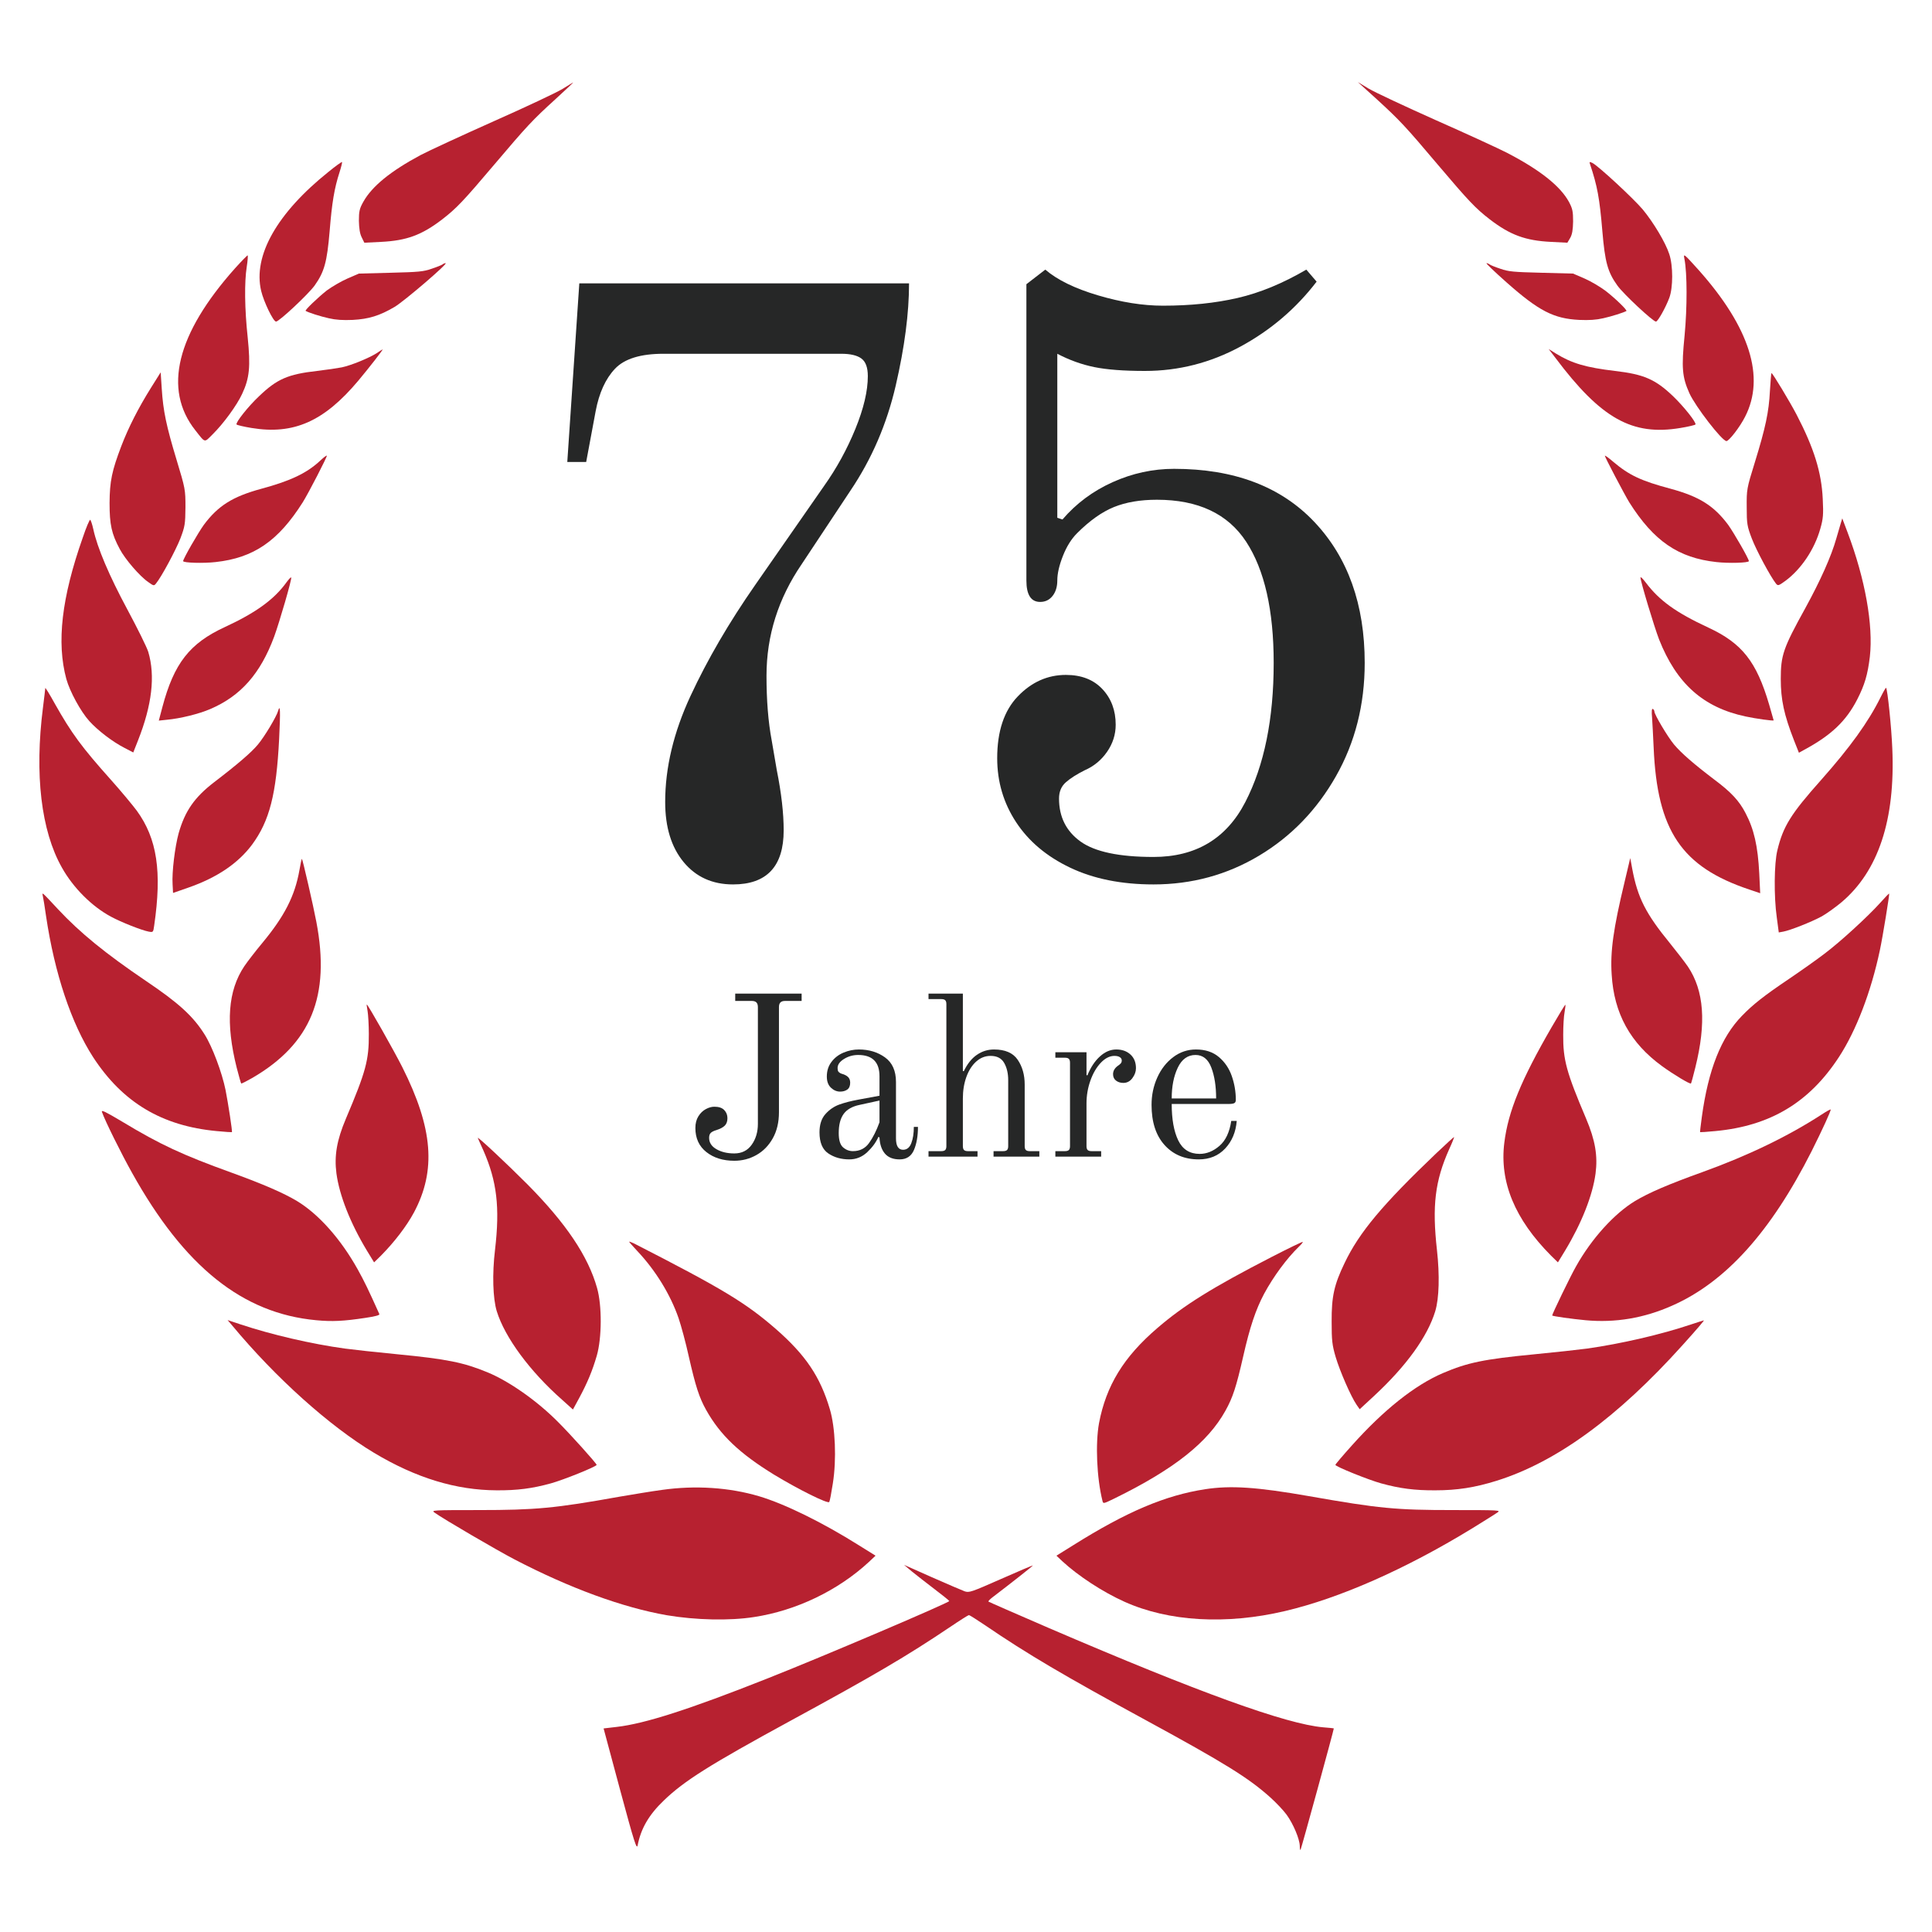<?xml version="1.0" standalone="no"?>
<!DOCTYPE svg PUBLIC "-//W3C//DTD SVG 1.1//EN" "http://www.w3.org/Graphics/SVG/1.1/DTD/svg11.dtd">
<!--Generator: Xara Designer (www.xara.com), SVG filter version: 6.0.0.4-->
<svg stroke-width="0.501" stroke-linejoin="bevel" fill-rule="evenodd" xmlns:xlink="http://www.w3.org/1999/xlink" xmlns="http://www.w3.org/2000/svg" version="1.1" overflow="visible" width="135pt" height="135pt" viewBox="0 0 135 135">
 <defs>
	</defs>
 <g id="Document" fill="none" stroke="black" font-family="Times New Roman" font-size="16" transform="scale(1 -1)">
  <g id="Spread" transform="translate(0 -135)">
   <g id="Layer 1">
    <g id="Group" fill-rule="evenodd" stroke-linejoin="miter" stroke="none" stroke-width="0.01" fill="#b72130" stroke-miterlimit="79.84">
     <path d="M 39.31,128.789 C 38.92,128.547 36.755,127.526 34.493,126.524 C 32.231,125.514 29.938,124.454 29.387,124.163 C 27.298,123.045 25.998,121.986 25.392,120.907 C 25.122,120.43 25.078,120.237 25.078,119.575 C 25.089,119.051 25.144,118.672 25.273,118.419 L 25.458,118.04 L 26.627,118.098 C 28.412,118.186 29.473,118.575 30.9,119.672 C 31.897,120.44 32.374,120.945 34.548,123.512 C 36.82,126.194 37.209,126.612 38.801,128.059 C 39.514,128.711 40.078,129.246 40.057,129.235 C 40.034,129.235 39.699,129.032 39.31,128.789 Z" marker-start="none" marker-end="none"/>
     <path d="M 96.199,128.07 C 97.802,126.602 98.213,126.165 100.452,123.512 C 102.618,120.956 103.104,120.44 104.1,119.672 C 105.517,118.584 106.588,118.186 108.373,118.098 L 109.521,118.04 L 109.716,118.37 C 109.856,118.614 109.911,118.924 109.922,119.527 C 109.922,120.237 109.878,120.43 109.629,120.897 C 109.024,122.005 107.584,123.142 105.29,124.329 C 104.705,124.629 102.466,125.659 100.311,126.612 C 98.159,127.574 96.059,128.555 95.638,128.807 L 94.88,129.265 L 96.199,128.07 Z" marker-start="none" marker-end="none"/>
     <path d="M 22.958,122.996 C 19.353,120.11 17.665,117.126 18.25,114.668 C 18.434,113.9 19.095,112.529 19.289,112.529 C 19.505,112.529 21.539,114.435 21.983,115.046 C 22.665,116.008 22.85,116.679 23.034,118.846 C 23.195,120.829 23.359,121.84 23.726,122.967 C 23.845,123.337 23.921,123.657 23.9,123.677 C 23.879,123.705 23.446,123.395 22.958,122.996 Z" marker-start="none" marker-end="none"/>
     <path d="M 111.101,123.541 C 111.62,121.986 111.772,121.15 111.966,118.846 C 112.15,116.679 112.335,115.998 113.017,115.046 C 113.44,114.454 115.505,112.529 115.711,112.529 C 115.841,112.529 116.382,113.492 116.642,114.182 C 116.913,114.901 116.913,116.437 116.642,117.243 C 116.382,118.05 115.537,119.459 114.78,120.373 C 114.12,121.15 111.665,123.424 111.264,123.619 C 111.069,123.705 111.047,123.697 111.101,123.541 Z" marker-start="none" marker-end="none"/>
     <path d="M 16.423,116.252 C 12.331,111.664 11.379,107.797 13.651,104.93 C 14.366,104.025 14.257,104.054 14.864,104.657 C 15.62,105.405 16.551,106.678 16.919,107.476 C 17.439,108.583 17.514,109.39 17.308,111.421 C 17.093,113.414 17.071,115.289 17.243,116.368 C 17.308,116.776 17.33,117.136 17.308,117.156 C 17.288,117.175 16.887,116.767 16.423,116.252 Z" marker-start="none" marker-end="none"/>
     <path d="M 117.702,116.903 C 117.897,115.901 117.897,113.511 117.713,111.568 C 117.486,109.303 117.54,108.661 118.047,107.524 C 118.47,106.592 120.321,104.191 120.635,104.18 C 120.808,104.172 121.565,105.142 121.935,105.872 C 123.362,108.642 122.269,112.112 118.699,116.126 C 117.648,117.292 117.615,117.321 117.702,116.903 Z" marker-start="none" marker-end="none"/>
     <path d="M 30.923,116.524 C 30.858,116.475 30.522,116.339 30.165,116.222 C 29.592,116.019 29.256,115.99 27.298,115.941 L 25.078,115.883 L 24.267,115.532 C 23.823,115.338 23.184,114.959 22.838,114.706 C 22.223,114.221 21.28,113.317 21.357,113.278 C 21.539,113.162 22.395,112.889 22.969,112.763 C 23.467,112.646 23.953,112.617 24.646,112.646 C 25.76,112.704 26.529,112.938 27.567,113.551 C 28.229,113.939 31.334,116.601 31.139,116.611 C 31.074,116.611 30.976,116.572 30.923,116.524 Z" marker-start="none" marker-end="none"/>
     <path d="M 105.268,115.271 C 107.529,113.268 108.568,112.734 110.354,112.646 C 111.047,112.617 111.533,112.646 112.032,112.763 C 112.606,112.889 113.461,113.162 113.645,113.268 C 113.72,113.327 112.876,114.143 112.216,114.657 C 111.847,114.939 111.177,115.338 110.734,115.532 L 109.922,115.883 L 107.703,115.941 C 105.745,115.99 105.408,116.019 104.836,116.222 C 104.479,116.339 104.142,116.475 104.09,116.524 C 104.024,116.572 103.927,116.611 103.871,116.611 C 103.808,116.611 104.435,116.008 105.268,115.271 Z" marker-start="none" marker-end="none"/>
     <path d="M 26.323,110.323 C 25.792,109.984 24.538,109.468 23.888,109.332 C 23.596,109.274 22.806,109.156 22.136,109.079 C 20.111,108.846 19.353,108.515 18.098,107.31 C 17.341,106.6 16.443,105.464 16.53,105.338 C 16.562,105.298 17.037,105.182 17.578,105.095 C 20.523,104.609 22.644,105.552 25.036,108.399 C 25.815,109.332 26.799,110.596 26.735,110.585 C 26.713,110.576 26.529,110.469 26.323,110.323 Z" marker-start="none" marker-end="none"/>
     <path d="M 108.687,109.993 C 111.871,105.755 114.045,104.531 117.42,105.095 C 117.963,105.182 118.438,105.298 118.47,105.338 C 118.557,105.464 117.66,106.592 116.902,107.32 C 115.669,108.497 114.857,108.846 112.855,109.079 C 110.82,109.322 109.845,109.604 108.72,110.295 L 108.212,110.614 L 108.687,109.993 Z" marker-start="none" marker-end="none"/>
     <path d="M 10.556,107.913 C 9.668,106.494 8.977,105.134 8.478,103.832 C 7.819,102.101 7.666,101.382 7.656,99.847 C 7.656,98.34 7.796,97.698 8.371,96.629 C 8.738,95.929 9.765,94.734 10.361,94.326 C 10.74,94.054 10.762,94.054 10.902,94.229 C 11.282,94.686 12.276,96.543 12.602,97.368 C 12.925,98.223 12.947,98.379 12.959,99.555 C 12.959,100.789 12.947,100.857 12.341,102.859 C 11.627,105.22 11.401,106.27 11.302,107.845 L 11.227,108.982 L 10.556,107.913 Z" marker-start="none" marker-end="none"/>
     <path d="M 123.676,107.698 C 123.6,106.203 123.373,105.134 122.615,102.674 C 122.053,100.867 122.043,100.789 122.053,99.555 C 122.053,98.389 122.085,98.223 122.41,97.368 C 122.724,96.543 123.719,94.696 124.098,94.219 C 124.238,94.054 124.272,94.064 124.757,94.413 C 125.862,95.23 126.793,96.621 127.194,98.049 C 127.398,98.758 127.42,99.049 127.366,100.138 C 127.279,101.994 126.76,103.676 125.538,106.027 C 125.082,106.902 123.86,108.934 123.784,108.934 C 123.762,108.934 123.719,108.379 123.676,107.698 Z" marker-start="none" marker-end="none"/>
     <path d="M 22.417,102.85 C 21.465,101.946 20.317,101.402 18.261,100.847 C 16.258,100.303 15.241,99.662 14.247,98.331 C 13.846,97.776 12.796,95.95 12.796,95.793 C 12.796,95.667 14.235,95.629 15.069,95.726 C 17.731,96.018 19.44,97.194 21.151,99.895 C 21.56,100.546 22.882,103.112 22.838,103.161 C 22.806,103.18 22.623,103.044 22.417,102.85 Z" marker-start="none" marker-end="none"/>
     <path d="M 112.14,103.151 C 112.14,103.054 113.527,100.42 113.849,99.895 C 115.559,97.194 117.269,96.018 119.932,95.726 C 120.765,95.629 122.204,95.667 122.204,95.793 C 122.204,95.95 121.154,97.776 120.754,98.331 C 119.759,99.662 118.742,100.303 116.74,100.847 C 114.661,101.402 113.839,101.79 112.714,102.743 C 112.399,103.014 112.14,103.199 112.14,103.151 Z" marker-start="none" marker-end="none"/>
     <path d="M 5.784,97.436 C 4.301,93.228 3.944,90.108 4.636,87.552 C 4.875,86.688 5.633,85.288 6.237,84.618 C 6.822,83.966 7.872,83.16 8.715,82.732 L 9.312,82.421 L 9.646,83.267 C 10.62,85.735 10.859,87.766 10.361,89.447 C 10.264,89.769 9.604,91.1 8.9,92.411 C 7.634,94.764 6.801,96.717 6.518,98.03 C 6.443,98.369 6.345,98.651 6.303,98.681 C 6.26,98.7 6.021,98.146 5.784,97.436 Z" marker-start="none" marker-end="none"/>
     <path d="M 128.611,98.389 C 128.545,98.175 128.416,97.727 128.318,97.387 C 127.962,96.125 127.214,94.453 126.144,92.499 C 124.597,89.701 124.433,89.214 124.433,87.552 C 124.433,86.114 124.66,85.054 125.354,83.276 L 125.7,82.402 L 126.089,82.616 C 127.972,83.635 129.001,84.618 129.779,86.134 C 130.299,87.154 130.505,87.853 130.657,89.107 C 130.905,91.323 130.331,94.54 129.098,97.805 L 128.73,98.778 L 128.611,98.389 Z" marker-start="none" marker-end="none"/>
     <path d="M 20.024,94.317 C 19.159,93.112 17.881,92.189 15.719,91.187 C 13.25,90.05 12.158,88.65 11.346,85.589 L 11.097,84.647 L 11.649,84.705 C 12.602,84.792 13.899,85.113 14.689,85.453 C 16.822,86.367 18.196,87.922 19.159,90.517 C 19.527,91.527 20.403,94.531 20.349,94.647 C 20.328,94.686 20.187,94.54 20.024,94.317 Z" marker-start="none" marker-end="none"/>
     <path d="M 114.63,94.647 C 114.63,94.375 115.592,91.197 115.928,90.322 C 117.151,87.231 119.012,85.569 121.966,84.938 C 122.692,84.782 123.935,84.607 123.935,84.666 C 123.935,84.675 123.795,85.171 123.621,85.764 C 122.735,88.777 121.729,90.05 119.369,91.148 C 117.108,92.198 115.949,93.033 114.997,94.297 C 114.791,94.568 114.63,94.725 114.63,94.647 Z" marker-start="none" marker-end="none"/>
     <path d="M 3.164,86.92 C 3.164,86.871 3.09,86.26 3.003,85.561 C 2.407,80.895 2.872,76.949 4.322,74.384 C 5.113,72.964 6.422,71.662 7.742,70.953 C 8.456,70.563 9.916,69.99 10.383,69.904 C 10.707,69.845 10.707,69.855 10.773,70.321 C 11.324,74.102 10.979,76.396 9.56,78.35 C 9.278,78.728 8.467,79.709 7.753,80.507 C 5.685,82.819 4.994,83.772 3.846,85.803 C 3.478,86.473 3.164,86.978 3.164,86.92 Z" marker-start="none" marker-end="none"/>
     <path d="M 131.403,86.269 C 130.547,84.54 129.281,82.79 127.258,80.507 C 125.137,78.125 124.597,77.26 124.196,75.588 C 123.968,74.685 123.947,72.353 124.153,70.903 L 124.293,69.845 L 124.618,69.904 C 125.082,69.99 126.544,70.563 127.269,70.953 C 127.593,71.128 128.231,71.584 128.676,71.954 C 131.251,74.13 132.442,77.717 132.226,82.693 C 132.171,84.141 131.89,86.853 131.791,86.939 C 131.771,86.96 131.597,86.658 131.403,86.269 Z" marker-start="none" marker-end="none"/>
     <path d="M 19.43,85.317 C 19.31,84.909 18.499,83.548 18.022,82.975 C 17.578,82.44 16.628,81.614 14.961,80.341 C 13.585,79.282 12.925,78.329 12.482,76.774 C 12.223,75.822 12.005,74.063 12.06,73.208 L 12.092,72.605 L 13.152,72.974 C 15.167,73.674 16.638,74.675 17.612,75.978 C 18.835,77.639 19.31,79.495 19.505,83.374 C 19.603,85.355 19.582,85.842 19.43,85.317 Z" marker-start="none" marker-end="none"/>
     <path d="M 115.439,84.86 C 115.463,84.5 115.516,83.548 115.55,82.761 C 115.798,76.959 117.497,74.422 122.249,72.838 L 122.995,72.586 L 122.93,73.965 C 122.832,75.89 122.561,77.066 121.966,78.193 C 121.523,79.049 120.959,79.652 119.79,80.525 C 118.33,81.633 117.475,82.382 116.976,82.975 C 116.523,83.519 115.603,85.074 115.603,85.278 C 115.603,85.346 115.55,85.433 115.495,85.462 C 115.419,85.502 115.397,85.298 115.439,84.86 Z" marker-start="none" marker-end="none"/>
     <path d="M 20.925,74.208 C 20.608,72.401 19.883,70.981 18.326,69.106 C 17.849,68.532 17.288,67.805 17.071,67.484 C 15.923,65.772 15.761,63.498 16.541,60.388 C 16.691,59.805 16.832,59.31 16.855,59.29 C 16.876,59.27 17.222,59.445 17.633,59.68 C 21.734,62.07 23.098,65.394 22.104,70.592 C 21.898,71.691 21.151,74.938 21.097,74.986 C 21.075,74.995 20.999,74.646 20.925,74.208 Z" marker-start="none" marker-end="none"/>
     <path d="M 113.514,73.353 C 112.736,70.118 112.509,68.513 112.617,66.9 C 112.778,64.179 113.926,62.108 116.134,60.505 C 116.934,59.922 118.081,59.232 118.158,59.29 C 118.179,59.319 118.319,59.815 118.46,60.398 C 119.239,63.528 119.076,65.772 117.94,67.464 C 117.724,67.775 117.172,68.494 116.707,69.067 C 114.997,71.157 114.434,72.264 114.054,74.287 L 113.915,75.044 L 113.514,73.353 Z" marker-start="none" marker-end="none"/>
     <path d="M 2.992,72.391 C 3.024,72.254 3.132,71.623 3.219,70.981 C 3.815,66.977 4.983,63.489 6.509,61.127 C 8.575,57.959 11.314,56.325 15.133,55.966 C 15.719,55.908 16.194,55.879 16.204,55.889 C 16.249,55.937 15.945,57.89 15.761,58.834 C 15.513,60.058 14.831,61.875 14.3,62.711 C 13.489,64.003 12.482,64.917 10.188,66.463 C 7.363,68.377 5.599,69.815 4.052,71.469 C 2.905,72.702 2.926,72.683 2.992,72.391 Z" marker-start="none" marker-end="none"/>
     <path d="M 131.391,71.925 C 130.547,70.981 128.578,69.174 127.474,68.348 C 126.955,67.95 125.841,67.162 125.008,66.599 C 123.265,65.423 122.497,64.82 121.717,64.014 C 120.268,62.527 119.369,60.262 118.915,56.939 C 118.838,56.374 118.784,55.908 118.796,55.889 C 118.806,55.879 119.282,55.908 119.867,55.966 C 123.698,56.325 126.425,57.959 128.503,61.147 C 129.705,62.993 130.743,65.696 131.359,68.61 C 131.554,69.515 132.042,72.527 132.008,72.557 C 131.987,72.575 131.717,72.294 131.391,71.925 Z" marker-start="none" marker-end="none"/>
     <path d="M 25.685,64.354 C 25.728,64.091 25.772,63.372 25.772,62.75 C 25.783,60.923 25.564,60.116 24.17,56.831 C 23.532,55.325 23.348,54.237 23.509,53.002 C 23.715,51.477 24.472,49.543 25.641,47.608 L 26.14,46.791 L 26.627,47.268 C 27.558,48.211 28.402,49.309 28.921,50.271 C 30.491,53.206 30.261,56.161 28.109,60.437 C 27.547,61.554 25.707,64.81 25.63,64.81 C 25.609,64.81 25.641,64.606 25.685,64.354 Z" marker-start="none" marker-end="none"/>
     <path d="M 108.428,63.236 C 106.297,59.553 105.387,57.346 105.116,55.159 C 104.771,52.41 105.852,49.805 108.373,47.268 L 108.861,46.791 L 109.359,47.608 C 110.528,49.543 111.286,51.477 111.491,53.002 C 111.652,54.237 111.469,55.325 110.832,56.831 C 109.457,60.068 109.218,60.942 109.23,62.692 C 109.23,63.295 109.272,64.014 109.326,64.276 C 109.37,64.547 109.402,64.771 109.381,64.791 C 109.359,64.81 108.937,64.111 108.428,63.236 Z" marker-start="none" marker-end="none"/>
     <path d="M 7.125,57.298 C 7.331,56.695 8.478,54.382 9.225,53.051 C 12.883,46.481 16.95,43.225 22.091,42.749 C 23.207,42.642 24.008,42.681 25.543,42.914 C 26.204,43.012 26.54,43.098 26.508,43.176 C 25.738,44.888 25.469,45.451 24.982,46.325 C 23.802,48.434 22.265,50.164 20.75,51.078 C 19.809,51.641 18.424,52.244 16.204,53.051 C 12.753,54.295 11.173,55.033 8.565,56.608 C 7.374,57.317 7.06,57.473 7.125,57.298 Z" marker-start="none" marker-end="none"/>
     <path d="M 127.29,57.123 C 124.953,55.607 122.183,54.265 118.957,53.099 C 116.576,52.244 115.202,51.651 114.25,51.078 C 112.789,50.193 111.199,48.434 110.116,46.491 C 109.737,45.829 108.46,43.187 108.46,43.08 C 108.46,43.031 109.845,42.836 110.787,42.749 C 112.864,42.554 114.889,42.895 116.848,43.77 C 120.572,45.412 123.731,48.911 126.587,54.557 C 127.323,56.025 127.972,57.434 127.917,57.473 C 127.897,57.493 127.616,57.338 127.29,57.123 Z" marker-start="none" marker-end="none"/>
     <path d="M 33.389,55.481 C 33.421,55.403 33.595,55.004 33.779,54.606 C 34.722,52.458 34.937,50.641 34.592,47.686 C 34.386,45.976 34.439,44.275 34.711,43.38 C 35.274,41.554 37.015,39.182 39.288,37.181 L 40.034,36.509 L 40.479,37.326 C 41.041,38.376 41.387,39.192 41.701,40.271 C 42.059,41.515 42.069,43.77 41.722,44.995 C 41.096,47.23 39.547,49.523 36.863,52.235 C 35.402,53.702 33.314,55.655 33.389,55.481 Z" marker-start="none" marker-end="none"/>
     <path d="M 100.377,54.431 C 96.611,50.835 94.976,48.892 93.949,46.734 C 93.224,45.228 93.039,44.401 93.05,42.651 C 93.05,41.34 93.083,41.019 93.332,40.174 C 93.624,39.192 94.392,37.423 94.793,36.84 L 95.009,36.529 L 96.027,37.471 C 98.277,39.561 99.749,41.602 100.29,43.38 C 100.561,44.285 100.604,45.888 100.409,47.648 C 100.063,50.738 100.268,52.478 101.264,54.703 C 101.47,55.15 101.621,55.529 101.6,55.548 C 101.589,55.559 101.036,55.052 100.377,54.431 Z" marker-start="none" marker-end="none"/>
     <path d="M 43.963,48.23 C 43.963,48.211 44.222,47.91 44.536,47.579 C 45.813,46.228 46.852,44.527 47.415,42.895 C 47.598,42.361 47.924,41.155 48.128,40.222 C 48.606,38.123 48.854,37.355 49.341,36.48 C 50.325,34.721 51.678,33.438 54.081,31.961 C 55.779,30.931 57.847,29.9 57.945,30.047 C 57.987,30.115 58.096,30.698 58.193,31.329 C 58.464,33.011 58.367,35.266 57.987,36.529 C 57.316,38.803 56.289,40.32 54.223,42.127 C 52.111,43.964 50.51,44.936 44.32,48.104 C 44.125,48.2 43.963,48.259 43.963,48.23 Z" marker-start="none" marker-end="none"/>
     <path d="M 88.862,47.171 C 84.707,45.033 82.715,43.789 80.876,42.205 C 78.506,40.174 77.294,38.172 76.795,35.558 C 76.536,34.129 76.634,31.738 77.034,30.134 C 77.088,29.911 77.088,29.911 77.922,30.318 C 82.056,32.35 84.404,34.215 85.627,36.422 C 86.147,37.355 86.385,38.093 86.87,40.222 C 87.337,42.283 87.748,43.497 88.331,44.596 C 88.993,45.821 89.924,47.074 90.744,47.871 C 90.929,48.045 91.058,48.2 91.027,48.221 C 91.005,48.24 90.031,47.774 88.862,47.171 Z" marker-start="none" marker-end="none"/>
     <path d="M 16.216,42.39 C 19.278,38.706 23.022,35.353 26.129,33.487 C 29.061,31.728 31.865,30.873 34.711,30.863 C 36.148,30.854 37.189,30.989 38.498,31.35 C 39.374,31.592 41.69,32.524 41.69,32.642 C 41.69,32.738 39.84,34.799 38.996,35.635 C 37.536,37.112 35.576,38.483 34.072,39.105 C 32.405,39.794 31.213,40.037 27.785,40.368 C 26.355,40.504 24.699,40.689 24.105,40.767 C 21.766,41.088 18.976,41.737 16.81,42.457 L 15.903,42.758 L 16.216,42.39 Z" marker-start="none" marker-end="none"/>
     <path d="M 118.146,42.448 C 116.102,41.758 113.244,41.097 110.895,40.767 C 110.301,40.689 108.644,40.504 107.216,40.368 C 103.689,40.028 102.531,39.785 100.83,39.056 C 98.852,38.21 96.676,36.471 94.468,34.003 C 93.83,33.293 93.31,32.68 93.31,32.642 C 93.31,32.524 95.626,31.592 96.503,31.35 C 97.813,30.989 98.852,30.854 100.29,30.863 C 101.827,30.863 103.06,31.057 104.586,31.533 C 108.743,32.836 113.017,35.946 117.562,40.999 C 118.58,42.127 119.11,42.749 119.055,42.739 C 119.034,42.739 118.623,42.603 118.146,42.448 Z" marker-start="none" marker-end="none"/>
     <path d="M 46.257,30.892 C 45.533,30.795 44.19,30.571 43.28,30.416 C 38.791,29.609 37.415,29.483 33.445,29.483 C 30.229,29.483 30.122,29.473 30.36,29.308 C 30.976,28.861 34.743,26.664 35.955,26.033 C 39.84,24.011 43.53,22.67 46.593,22.135 C 48.615,21.795 50.963,21.737 52.696,22.009 C 55.628,22.456 58.551,23.855 60.714,25.857 L 61.18,26.296 L 60.011,27.024 C 57.49,28.608 54.872,29.9 53.052,30.445 C 50.963,31.066 48.583,31.222 46.257,30.892 Z" marker-start="none" marker-end="none"/>
     <path d="M 84.219,30.941 C 81.418,30.513 78.723,29.367 74.989,27.024 L 73.82,26.296 L 74.231,25.907 C 75.346,24.876 77.056,23.759 78.57,23.078 C 81.656,21.689 85.67,21.456 89.792,22.427 C 93.624,23.33 98.203,25.353 102.834,28.181 C 103.699,28.716 104.51,29.22 104.641,29.318 C 104.879,29.473 104.749,29.483 101.556,29.483 C 97.541,29.483 96.383,29.59 91.47,30.455 C 87.812,31.096 85.994,31.213 84.219,30.941 Z" marker-start="none" marker-end="none"/>
     <path d="M 63.713,25.197 C 64.016,24.953 64.718,24.399 65.282,23.973 C 65.845,23.544 66.321,23.166 66.331,23.127 C 66.374,23.03 57.394,19.201 53.595,17.704 C 48.173,15.556 45.055,14.555 43.097,14.331 L 42.177,14.224 L 43.325,9.948 C 44.32,6.255 44.493,5.721 44.557,6.061 C 44.785,7.227 45.337,8.189 46.387,9.191 C 47.804,10.56 49.6,11.688 55.164,14.72 C 61.082,17.937 63.367,19.278 66.429,21.339 C 67.088,21.786 67.661,22.145 67.705,22.145 C 67.748,22.145 68.257,21.825 68.831,21.436 C 71.765,19.434 74.373,17.898 80.054,14.808 C 85.606,11.786 87.25,10.765 88.776,9.394 C 89.165,9.044 89.673,8.51 89.901,8.199 C 90.367,7.557 90.81,6.508 90.822,6.021 C 90.822,5.837 90.843,5.711 90.876,5.74 C 90.918,5.779 93.201,14.108 93.201,14.224 C 93.201,14.235 92.867,14.273 92.466,14.302 C 89.879,14.526 83.777,16.732 73.289,21.241 C 70.995,22.233 69.102,23.059 69.069,23.088 C 69.037,23.107 69.167,23.244 69.341,23.38 C 70.596,24.332 72.197,25.596 72.176,25.615 C 72.154,25.625 71.147,25.197 69.935,24.662 C 67.846,23.739 67.717,23.7 67.402,23.807 C 67.219,23.876 66.191,24.313 65.119,24.788 L 63.171,25.654 L 63.713,25.197 Z" marker-start="none" marker-end="none"/>
    </g>
    <g id="Group_1" fill-rule="nonzero" stroke-linejoin="round" stroke-linecap="round" stroke="none" stroke-width="12" fill="#262727" stroke-miterlimit="79.84">
     <g id="Group_2">
      <path d="M 51.22,73.2 C 49.78,73.2 48.63,73.72 47.77,74.76 C 46.91,75.8 46.48,77.2 46.48,78.96 C 46.48,81.36 47.07,83.83 48.25,86.37 C 49.43,88.91 50.94,91.5 52.78,94.14 L 57.58,101.04 C 58.46,102.28 59.19,103.61 59.77,105.03 C 60.35,106.45 60.64,107.68 60.64,108.72 C 60.64,109.32 60.49,109.73 60.19,109.95 C 59.89,110.17 59.42,110.28 58.78,110.28 L 46.36,110.28 C 44.76,110.28 43.63,109.93 42.97,109.23 C 42.31,108.53 41.86,107.54 41.62,106.26 L 40.96,102.72 L 39.64,102.72 L 40.48,115.2 L 63.52,115.2 C 63.52,113.12 63.21,110.74 62.59,108.06 C 61.97,105.38 60.92,102.94 59.44,100.74 L 56.02,95.58 C 54.38,93.18 53.56,90.58 53.56,87.78 C 53.56,86.06 53.68,84.56 53.92,83.28 L 54.28,81.18 C 54.6,79.58 54.76,78.18 54.76,76.98 C 54.76,74.46 53.58,73.2 51.22,73.2 Z" marker-start="none" marker-end="none"/>
      <path d="M 80.6,73.2 C 78.36,73.2 76.42,73.59 74.78,74.37 C 73.14,75.15 71.88,76.21 71,77.55 C 70.12,78.89 69.68,80.38 69.68,82.02 C 69.68,83.9 70.16,85.34 71.12,86.34 C 72.08,87.34 73.2,87.84 74.48,87.84 C 75.56,87.84 76.41,87.51 77.03,86.85 C 77.65,86.19 77.96,85.36 77.96,84.36 C 77.96,83.68 77.76,83.05 77.36,82.47 C 76.96,81.89 76.44,81.46 75.8,81.18 C 75.24,80.9 74.8,80.62 74.48,80.34 C 74.16,80.06 74,79.68 74,79.2 C 74,77.92 74.5,76.92 75.5,76.2 C 76.5,75.48 78.2,75.12 80.6,75.12 C 83.56,75.12 85.7,76.4 87.02,78.96 C 88.34,81.52 89,84.76 89,88.68 C 89,92.36 88.36,95.18 87.08,97.14 C 85.8,99.1 83.72,100.08 80.84,100.08 C 79.68,100.08 78.68,99.91 77.84,99.57 C 77,99.23 76.14,98.62 75.26,97.74 C 74.86,97.34 74.53,96.81 74.27,96.15 C 74.01,95.49 73.88,94.92 73.88,94.44 C 73.88,94 73.77,93.64 73.55,93.36 C 73.33,93.08 73.04,92.94 72.68,92.94 C 72.04,92.94 71.72,93.44 71.72,94.44 L 71.72,115.14 L 73.04,116.16 C 73.88,115.44 75.11,114.84 76.73,114.36 C 78.35,113.88 79.86,113.64 81.26,113.64 C 83.18,113.64 84.92,113.82 86.48,114.18 C 88.04,114.54 89.64,115.2 91.28,116.16 L 92,115.32 C 90.56,113.44 88.79,111.93 86.69,110.79 C 84.59,109.65 82.36,109.08 80,109.08 C 78.52,109.08 77.34,109.17 76.46,109.35 C 75.58,109.53 74.72,109.84 73.88,110.28 L 73.88,98.82 L 74.24,98.7 C 75.2,99.82 76.37,100.69 77.75,101.31 C 79.13,101.93 80.56,102.24 82.04,102.24 C 86.24,102.24 89.51,101 91.85,98.52 C 94.19,96.04 95.36,92.76 95.36,88.68 C 95.36,85.76 94.69,83.12 93.35,80.76 C 92.01,78.4 90.22,76.55 87.98,75.21 C 85.74,73.87 83.28,73.2 80.6,73.2 Z" marker-start="none" marker-end="none"/>
     </g>
    </g>
    <g id="Group_3" fill-rule="nonzero" stroke-linejoin="round" stroke-linecap="round" stroke="none" stroke-width="12" fill="#262727" stroke-miterlimit="79.84">
     <g id="Group_4">
      <path d="M 51.31,53.891 C 50.521,53.891 49.87,54.094 49.358,54.499 C 48.846,54.904 48.59,55.464 48.59,56.179 C 48.59,56.499 48.659,56.771 48.798,56.995 C 48.937,57.219 49.11,57.387 49.318,57.499 C 49.526,57.611 49.726,57.667 49.918,57.667 C 50.227,57.667 50.457,57.59 50.606,57.435 C 50.755,57.28 50.83,57.091 50.83,56.867 C 50.83,56.643 50.769,56.47 50.646,56.347 C 50.523,56.224 50.329,56.12 50.062,56.035 C 49.881,55.982 49.75,55.918 49.67,55.843 C 49.59,55.768 49.55,55.651 49.55,55.491 C 49.55,55.16 49.721,54.896 50.062,54.699 C 50.403,54.502 50.819,54.403 51.31,54.403 C 51.833,54.403 52.238,54.606 52.526,55.011 C 52.814,55.416 52.958,55.902 52.958,56.467 L 52.958,64.627 C 52.958,64.777 52.923,64.886 52.854,64.955 C 52.785,65.025 52.675,65.059 52.526,65.059 L 51.374,65.059 L 51.374,65.571 L 56.014,65.571 L 56.014,65.059 L 54.862,65.059 C 54.713,65.059 54.604,65.025 54.534,64.955 C 54.465,64.886 54.43,64.777 54.43,64.627 L 54.43,57.283 C 54.43,56.579 54.286,55.971 53.998,55.459 C 53.71,54.947 53.329,54.558 52.854,54.291 C 52.379,54.024 51.865,53.891 51.31,53.891 Z" marker-start="none" marker-end="none"/>
      <path d="M 59.343,53.987 C 58.778,53.987 58.29,54.126 57.879,54.403 C 57.468,54.68 57.263,55.171 57.263,55.875 C 57.263,56.419 57.402,56.846 57.679,57.155 C 57.956,57.464 58.279,57.686 58.647,57.819 C 59.015,57.952 59.46,58.067 59.983,58.163 L 61.455,58.435 L 61.455,59.795 C 61.455,60.787 60.959,61.283 59.967,61.283 C 59.604,61.283 59.274,61.19 58.975,61.003 C 58.676,60.817 58.527,60.606 58.527,60.371 C 58.527,60.265 58.543,60.185 58.575,60.131 C 58.596,60.099 58.631,60.067 58.679,60.035 C 58.727,60.003 58.772,59.982 58.815,59.971 C 59.007,59.918 59.154,59.843 59.255,59.747 C 59.356,59.651 59.407,59.518 59.407,59.347 C 59.407,59.123 59.34,58.963 59.207,58.867 C 59.074,58.771 58.906,58.723 58.703,58.723 C 58.468,58.723 58.255,58.814 58.063,58.995 C 57.871,59.176 57.775,59.438 57.775,59.779 C 57.775,60.174 57.884,60.515 58.103,60.803 C 58.322,61.091 58.604,61.307 58.951,61.451 C 59.298,61.595 59.652,61.667 60.015,61.667 C 60.719,61.667 61.327,61.483 61.839,61.115 C 62.351,60.747 62.607,60.174 62.607,59.395 L 62.607,55.459 C 62.607,54.926 62.773,54.659 63.103,54.659 C 63.37,54.659 63.562,54.814 63.679,55.123 C 63.797,55.432 63.855,55.811 63.855,56.259 L 64.143,56.259 C 64.143,55.619 64.05,55.08 63.863,54.643 C 63.677,54.206 63.343,53.987 62.863,53.987 C 62.405,53.987 62.061,54.123 61.831,54.395 C 61.602,54.667 61.476,55.043 61.455,55.523 L 61.375,55.555 C 61.215,55.182 60.956,54.827 60.599,54.491 C 60.242,54.155 59.823,53.987 59.343,53.987 Z M 59.599,54.563 C 60.079,54.563 60.455,54.752 60.727,55.131 C 60.999,55.51 61.242,55.992 61.455,56.579 L 61.455,58.099 L 60.063,57.795 C 59.551,57.688 59.18,57.478 58.951,57.163 C 58.722,56.848 58.607,56.403 58.607,55.827 C 58.607,55.336 58.708,55.003 58.911,54.827 C 59.114,54.651 59.343,54.563 59.599,54.563 Z" marker-start="none" marker-end="none"/>
      <path d="M 64.881,54.563 L 65.777,54.563 C 65.905,54.563 65.996,54.59 66.049,54.643 C 66.102,54.696 66.129,54.787 66.129,54.915 L 66.129,64.835 C 66.129,64.963 66.102,65.054 66.049,65.107 C 65.996,65.161 65.905,65.187 65.777,65.187 L 64.881,65.187 L 64.881,65.571 L 67.281,65.571 L 67.281,60.163 L 67.345,60.147 C 67.59,60.659 67.894,61.041 68.257,61.291 C 68.62,61.542 69.02,61.667 69.457,61.667 C 70.236,61.667 70.788,61.427 71.113,60.947 C 71.439,60.467 71.601,59.891 71.601,59.219 L 71.601,54.915 C 71.601,54.787 71.628,54.696 71.681,54.643 C 71.735,54.59 71.825,54.563 71.953,54.563 L 72.625,54.563 L 72.625,54.179 L 69.425,54.179 L 69.425,54.563 L 70.097,54.563 C 70.225,54.563 70.316,54.59 70.369,54.643 C 70.423,54.696 70.449,54.787 70.449,54.915 L 70.449,59.523 C 70.449,59.993 70.356,60.393 70.169,60.723 C 69.983,61.054 69.665,61.219 69.217,61.219 C 68.844,61.219 68.51,61.089 68.217,60.827 C 67.924,60.566 67.694,60.209 67.529,59.755 C 67.364,59.302 67.281,58.798 67.281,58.243 L 67.281,54.915 C 67.281,54.787 67.308,54.696 67.361,54.643 C 67.414,54.59 67.505,54.563 67.633,54.563 L 68.305,54.563 L 68.305,54.179 L 64.881,54.179 L 64.881,54.563 Z" marker-start="none" marker-end="none"/>
      <path d="M 73.744,54.563 L 74.416,54.563 C 74.544,54.563 74.635,54.59 74.688,54.643 C 74.741,54.696 74.768,54.787 74.768,54.915 L 74.768,60.739 C 74.768,60.867 74.741,60.958 74.688,61.011 C 74.635,61.065 74.544,61.091 74.416,61.091 L 73.744,61.091 L 73.744,61.475 L 75.92,61.475 L 75.92,59.875 L 75.984,59.859 C 76.208,60.414 76.499,60.854 76.856,61.179 C 77.213,61.505 77.595,61.667 78,61.667 C 78.405,61.667 78.736,61.55 78.992,61.315 C 79.248,61.081 79.376,60.761 79.376,60.355 C 79.376,60.121 79.294,59.891 79.128,59.667 C 78.963,59.443 78.752,59.331 78.496,59.331 C 78.293,59.331 78.123,59.384 77.984,59.491 C 77.845,59.598 77.776,59.747 77.776,59.939 C 77.776,60.163 77.883,60.355 78.096,60.515 C 78.192,60.579 78.264,60.638 78.312,60.691 C 78.36,60.745 78.384,60.814 78.384,60.899 C 78.384,60.995 78.339,61.073 78.248,61.131 C 78.157,61.19 78.032,61.219 77.872,61.219 C 77.541,61.219 77.224,61.059 76.92,60.739 C 76.616,60.419 76.373,60.003 76.192,59.491 C 76.011,58.979 75.92,58.446 75.92,57.891 L 75.92,54.915 C 75.92,54.787 75.947,54.696 76,54.643 C 76.053,54.59 76.144,54.563 76.272,54.563 L 76.944,54.563 L 76.944,54.179 L 73.744,54.179 L 73.744,54.563 Z" marker-start="none" marker-end="none"/>
      <path d="M 83.762,53.987 C 82.77,53.987 81.973,54.323 81.37,54.995 C 80.767,55.667 80.466,56.6 80.466,57.795 C 80.466,58.478 80.599,59.115 80.866,59.707 C 81.133,60.299 81.503,60.774 81.978,61.131 C 82.453,61.489 82.983,61.667 83.57,61.667 C 84.221,61.667 84.754,61.491 85.17,61.139 C 85.586,60.787 85.888,60.342 86.074,59.803 C 86.261,59.264 86.354,58.712 86.354,58.147 C 86.354,58.03 86.317,57.952 86.242,57.915 C 86.168,57.878 86.04,57.859 85.858,57.859 L 81.874,57.859 C 81.874,56.792 82.026,55.944 82.33,55.315 C 82.634,54.686 83.133,54.371 83.826,54.371 C 84.317,54.371 84.778,54.558 85.21,54.931 C 85.642,55.304 85.917,55.886 86.034,56.675 L 86.418,56.675 C 86.354,55.896 86.085,55.254 85.61,54.747 C 85.135,54.24 84.519,53.987 83.762,53.987 Z M 84.978,58.243 C 84.978,59.096 84.866,59.817 84.642,60.403 C 84.418,60.99 84.05,61.283 83.538,61.283 C 82.994,61.283 82.581,60.987 82.298,60.395 C 82.015,59.803 81.874,59.086 81.874,58.243 L 84.978,58.243 Z" marker-start="none" marker-end="none"/>
     </g>
    </g>
   </g>
  </g>
 </g>
</svg>
